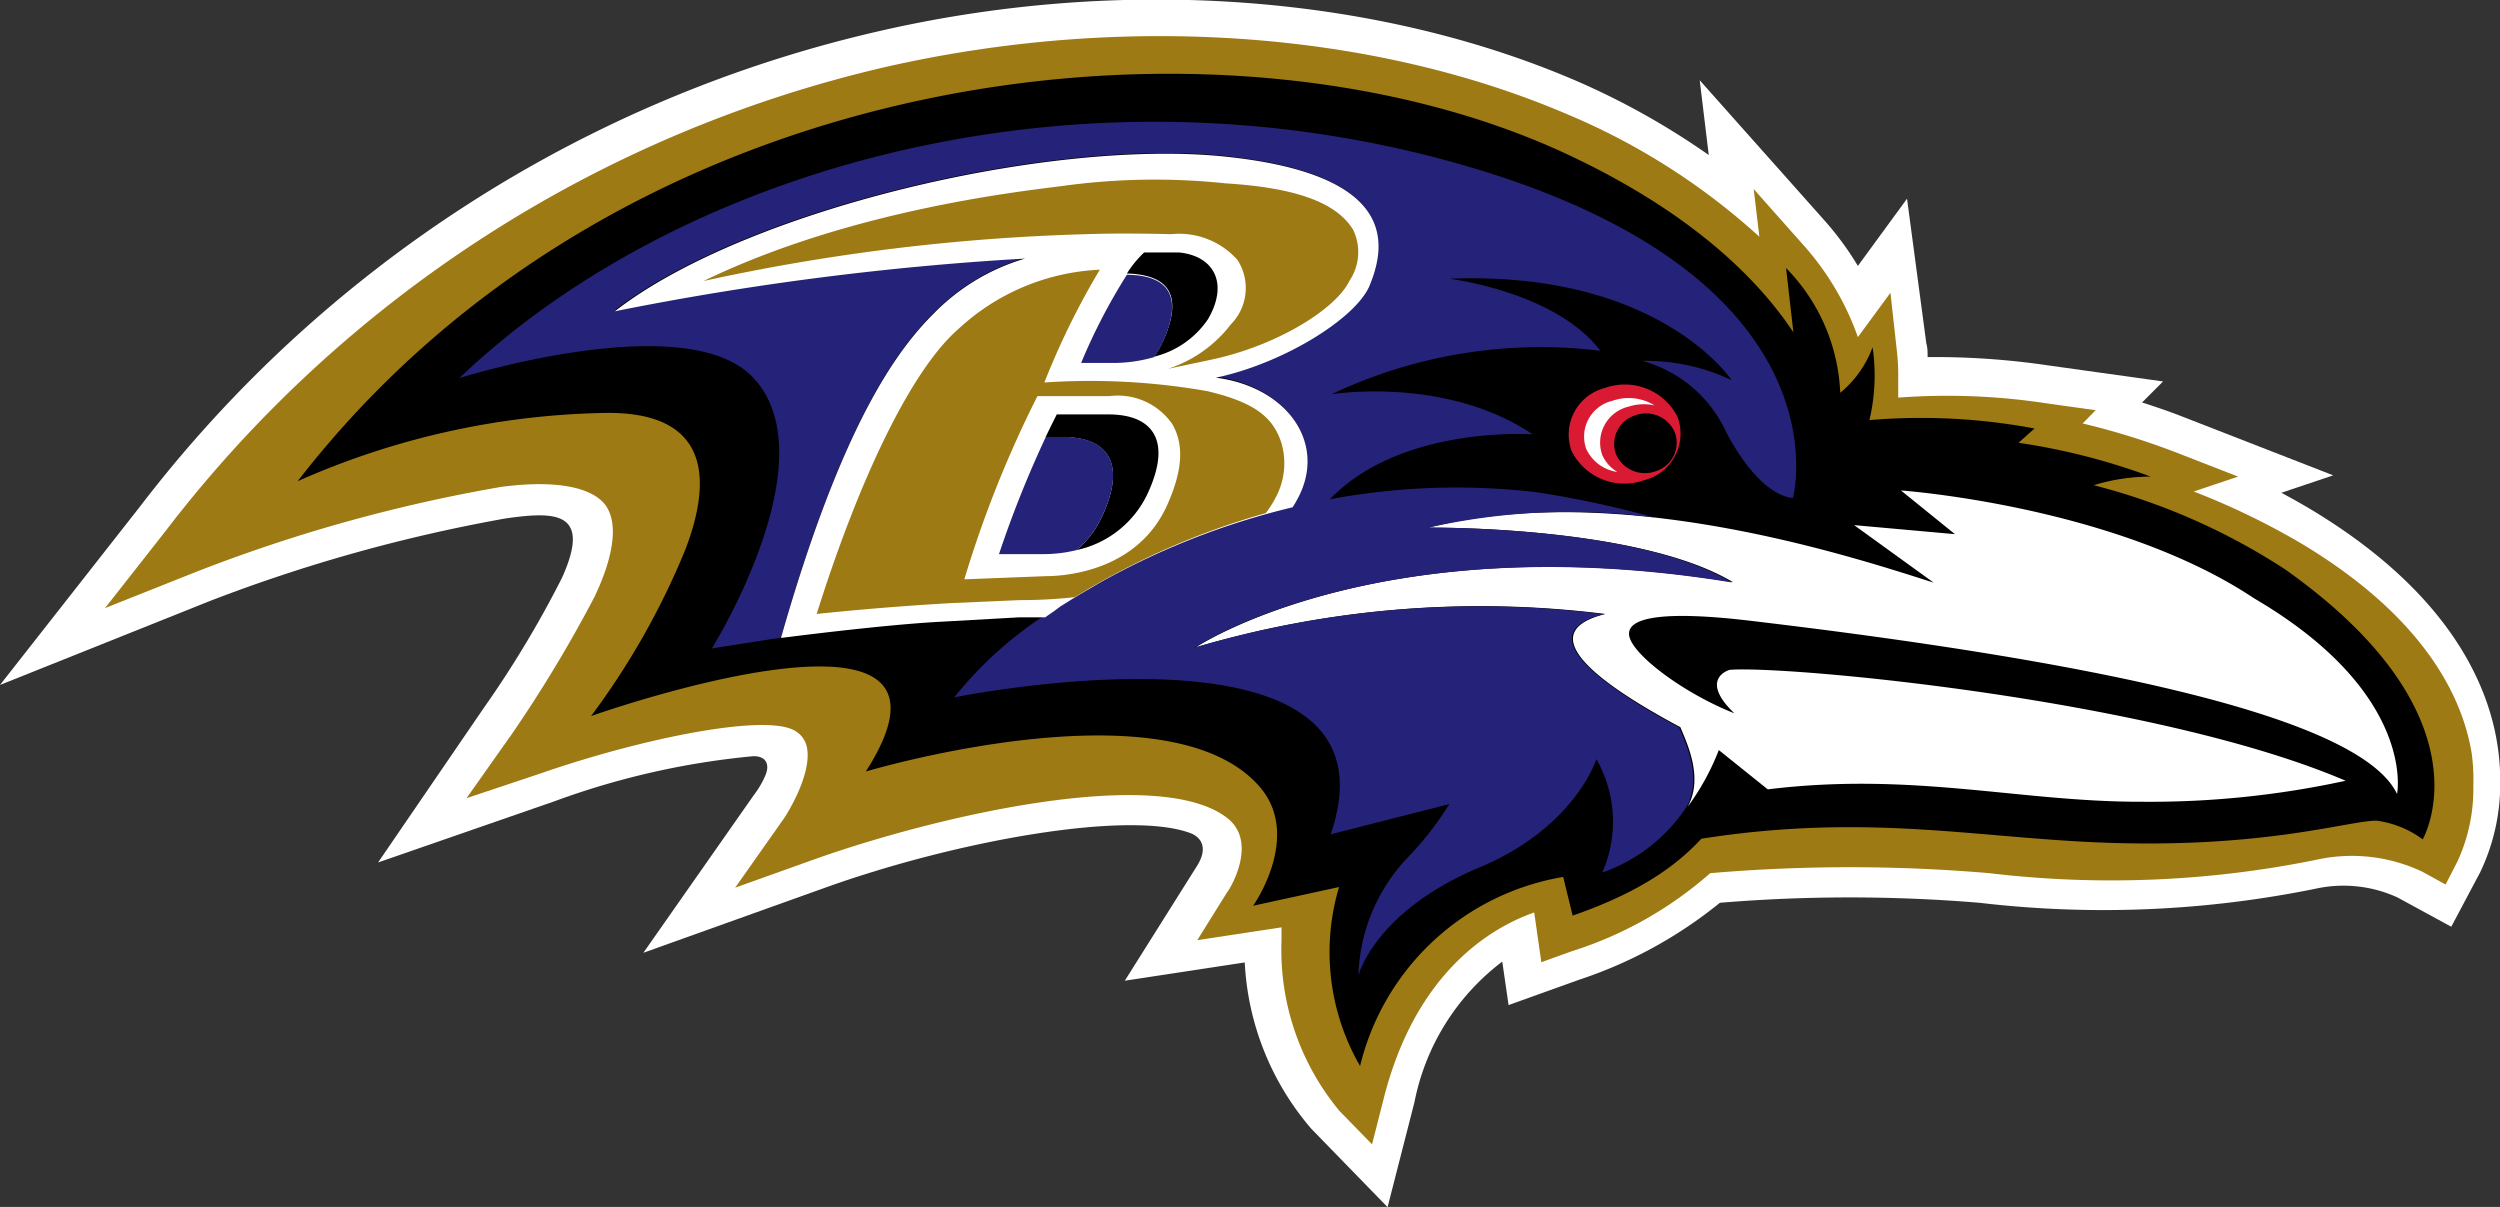 <svg xmlns="http://www.w3.org/2000/svg" viewBox="0 0 119.02 57.46"><rect x="0" y="0" width="119.02" height="57.46" fill="#333333" stroke="none"/><defs><style>.cls-1{fill:#fff;}.cls-2{fill:#9d7a13;}.cls-3{fill:#252379;}.cls-4{fill:#da1a32;}</style></defs><title>Asset 1</title><g id="Layer_2" data-name="Layer 2"><g id="Layer_1-2" data-name="Layer 1"><path class="cls-1" d="M118.88,35.35c-.48-2.93-2.42-7.24-8.9-11.12-.44-.26-.9-.52-1.37-.77l2.47-.83-7.19-2.8c-.61-.24-1.26-.46-1.91-.67l1-1-5.51-.77a37,37,0,0,0-5.7-.39c0-.23,0-.45-.06-.64l-.92-6.9-2.34,3.2a14.38,14.38,0,0,0-1.56-2.13L80.92,3.82l.43,3.56A35.73,35.73,0,0,0,75,3.83c-9.56-4.1-21.65-5-33.18-2.34A61.62,61.62,0,0,0,6.67,24.11L0,32.61l10-4a76.27,76.27,0,0,1,14.08-3.93c2.33-.33,4.12-.36,2.67,2.84A49.9,49.9,0,0,1,23,33.75l-5,7.31,8.39-2.91A37.47,37.47,0,0,1,35.87,36c.65,0,.77.44.57.91a4.34,4.34,0,0,1-.55.94l-5.26,7.51,8.63-3.09c6.26-2.25,14.49-3.72,17.43-2.6.24.09,1,.5.25,1.63l-3.39,5.39,5.71-.87a13.14,13.14,0,0,0,3.17,7.92l3.63,3.73,1.28-5a11.06,11.06,0,0,1,4.18-6.69l.3,2.07,3.37-1.21a21.13,21.13,0,0,0,6.69-3.66,74.81,74.81,0,0,1,12.36,0,50.55,50.55,0,0,0,16-.67,6.19,6.19,0,0,1,3.89.41l2.57,1.4,1.38-2.6a9.73,9.73,0,0,0,.95-4.34A11,11,0,0,0,118.88,35.35Z"/><path class="cls-2" d="M117.67,35.85c-.43-2.6-2.19-6.44-8.15-10a35.15,35.15,0,0,0-5.08-2.45l2.11-.71-2.9-1.13a34.93,34.93,0,0,0-4.5-1.4l.62-.63-2.22-.31a31.32,31.32,0,0,0-7.18-.29c0-.3,0-.62,0-.94a10,10,0,0,0-.06-1.25L90,13.94l-1.55,2.11a13.08,13.08,0,0,0-2.52-4.3L83.49,9l.27,2.27a31.9,31.9,0,0,0-9.24-5.87C65.23,1.45,53.45.63,42.2,3.18A60.29,60.29,0,0,0,7.86,25.31L5,28.95,9.3,27.24a74.87,74.87,0,0,1,14.56-4.06c2.55-.34,4.3,0,4.95.85s.41,2.48-.52,4.41a64.07,64.07,0,0,1-3.91,6.49L22.21,38,25.8,36.8c4.73-1.64,10.68-2.86,12.06-2a1.17,1.17,0,0,1,.56.8c.22,1.15-.77,2.89-1.13,3.41L35,42.26l3.69-1.32c5.9-2.11,16.46-4.54,19.73-2,1.51,1.16.1,3.45,0,3.54L57,44.76l2.69-.41,1.32-.2c0,.21,0,.43,0,.63a12,12,0,0,0,2.76,8.11l1.55,1.59.55-2.16c1.53-6.07,5.15-8.17,7.17-8.88.06.4.34,2.37.34,2.37l1.44-.52a18.29,18.29,0,0,0,6.6-3.72,78.06,78.06,0,0,1,13.29,0,49,49,0,0,0,15.53-.63,7.84,7.84,0,0,1,5.08.56l1.11.61L117,41a8.21,8.21,0,0,0,.75-3.57A9.44,9.44,0,0,0,117.67,35.85Z"/><path d="M108.78,27.1a30.55,30.55,0,0,0-9.1-4,9.32,9.32,0,0,1,2.71-.41,31.08,31.08,0,0,0-6.29-1.61l.76-.68A29.22,29.22,0,0,0,89,20a9.29,9.29,0,0,0,.15-3.47,5.08,5.08,0,0,1-1.54,2.17,9,9,0,0,0-2.58-5.94l.35,3.06c-1.66-2.5-4.81-5.69-10.78-8.48C58.42-.22,29.85,2.65,14.17,22.91a37.62,37.62,0,0,1,14.55-3.25c4.43-.1,5.5,2.38,3.89,6.55a36.06,36.06,0,0,1-4.47,7.88s19.12-6.78,13.08,2.64c0,0,14.44-4.32,18.77.75,2,2.35-.33,5.64-.33,5.64l4.09-.89a10.84,10.84,0,0,0,1,8.52,12,12,0,0,1,9.67-9l.45,1.84C78.37,42.38,80,41,81,39.93c7.4-1.16,12.43-.17,18.14.14,8.31.45,12.61-1,14-1a4.74,4.74,0,0,1,2.2.89S118.73,34.14,108.78,27.1Z"/><path class="cls-1" d="M102,38.17a43.73,43.73,0,0,0,9.67-1c-9-3.86-26.61-5.5-29.33-5.28,0,0-1.49.42.23,2.07-2.4-.95-4.8-2.75-5-3.66s1.58-1.24,5.73-.75c15.54,1.84,29,4.44,30.82,8.25,0,0,.95-4.77-6.8-9.31-6.63-4.42-16.82-5.14-16.82-5.14l2.57,2.08L88.27,25l3.79,2.74C88,26.44,77,22.85,68,25.12c0,0,10-.11,14.51,2.6-16.83-2.75-25.58,3.1-25.58,3.1a47.75,47.75,0,0,1,19.5-1.59c-4,1,.71,3.86,3.57,5.39.33.8,1.11,2.43.34,3.8a11.68,11.68,0,0,0,1.49-2.71l2.33,1.87C91.08,36.73,96.2,38.19,102,38.17Z"/><path class="cls-3" d="M70.13,8c-18.4-5.49-37.6-.18-48.26,10,0,0,10.73-3.38,13.95-.06,3.74,3.86-1.93,12.93-1.93,12.93l3.71-.58-.42.05c2.9-10.14,5.51-13.69,7.26-15.43a10,10,0,0,1,4.36-2.63,140,140,0,0,0-19.56,2.51c6.24-4.84,20.69-8.22,29-7.37s7.77,4.23,6.91,6.16c-.69,1.56-4.1,3.67-7.3,4.35,3.31.43,5.19,3,4,5.54a6.08,6.08,0,0,1-.35.63,35.74,35.74,0,0,0-9.25,3.63l-.27.16-.36.21-.27.16-.33.2-.27.17-.31.2-.27.17-.29.2a18.34,18.34,0,0,0-4.45,4s21.67-4.39,17.92,6.52L69,38.28a15.22,15.22,0,0,1-1.87,2.43,8.51,8.51,0,0,0-2.46,5.73s.78-3.06,5.78-5.15C75,39.38,76,36.14,76,36.14a6,6,0,0,1,.28,5.4,7.92,7.92,0,0,0,4-3.11c.77-1.37,0-3-.34-3.8-2.86-1.52-7.55-4.44-3.57-5.39a47.75,47.75,0,0,0-19.5,1.59s8.75-5.85,25.58-3.1C77.92,25,68,25.12,68,25.12a30.82,30.82,0,0,1,10.73-.49,48,48,0,0,0-5.61-1.2,32.74,32.74,0,0,0-9.81.34c3.42-3.55,9.66-3.09,9.66-3.09-4.16-2.8-9.58-1.91-9.58-1.91A23.26,23.26,0,0,1,76.19,16.7C74.07,13.89,69,13.27,69,13.27c10-.4,13.44,4.83,13.44,4.83a9.5,9.5,0,0,0-4.25-.92,6.2,6.2,0,0,1,4,3.41c1.71,3.21,3.17,3.11,3.17,3.11S88.14,13.38,70.13,8Z"/><path class="cls-1" d="M50.47,28.88l.59-.37.33-.2.27-.16.36-.21.27-.16a35.74,35.74,0,0,1,9.25-3.63,6.08,6.08,0,0,0,.35-.63c1.19-2.55-.69-5.11-4-5.54,3.2-.68,6.61-2.79,7.3-4.35C66,11.68,66.6,8.3,58.27,7.45s-22.79,2.53-29,7.37A140,140,0,0,1,48.8,12.31a10,10,0,0,0-4.36,2.63c-1.75,1.74-4.37,5.29-7.26,15.43l.42-.05c1.24-.16,5-.61,7.19-.72l3.73-.21c.4,0,.82,0,1.24,0l.14-.1.29-.2Z"/><path d="M55.36,16.26a4.91,4.91,0,0,1-.41.72,4.34,4.34,0,0,0,2.57-1.8c1-1.74.23-3-1.38-3.16H54.47a5.16,5.16,0,0,0-.82,1C55.59,13.08,56.39,14,55.36,16.26Z"/><path d="M52.47,24.58a4.63,4.63,0,0,1-1.22,1.61,4.86,4.86,0,0,0,3.38-2.68c1.24-2.66.13-3.78-1.85-3.78H50.31c-.18.36-.36.72-.53,1.08h.83C52.6,20.81,53.7,21.92,52.47,24.58Z"/><path class="cls-3" d="M51.25,26.19a4.63,4.63,0,0,0,1.22-1.61c1.24-2.66.13-3.78-1.85-3.78h-.83a51.62,51.62,0,0,0-2.23,5.58h2.13A6.48,6.48,0,0,0,51.25,26.19Z"/><path class="cls-3" d="M54.95,17a4.91,4.91,0,0,0,.41-.72c1-2.21.24-3.18-1.71-3.2a27.65,27.65,0,0,0-2.18,4.2H53A7,7,0,0,0,54.95,17Z"/><path class="cls-2" d="M64.42,10.94c-.78-1.28-2.68-2-6.06-2.21a32.13,32.13,0,0,0-7.75.12c-1.71.23-10,1.08-17.12,4.53a97.54,97.54,0,0,1,18.16-2.23c2-.07,4.09,0,4.09,0a3.72,3.72,0,0,1,3.17,1.22,2.46,2.46,0,0,1-.31,3.07,6.16,6.16,0,0,1-3,2.12l2.08-.44c3.11-.66,5.93-2.41,6.57-3.76A2.44,2.44,0,0,0,64.42,10.94Z"/><path class="cls-2" d="M51.17,28.43a35.71,35.71,0,0,1,9.09-4,5.18,5.18,0,0,0,.57-.94A3.44,3.44,0,0,0,61,21.07c-.38-1.13-1.14-1.89-3.53-2.45a32.17,32.17,0,0,0-7.75-.41,36.58,36.58,0,0,1,2.64-5.37,10.58,10.58,0,0,0-6.74,2.83c-2.29,2-4.77,7.29-6.74,13.56,3.39-.36,6.46-.52,6.46-.52l3.22-.14A23.73,23.73,0,0,0,51.17,28.43Zm-1.78-9.57h3.42a3.15,3.15,0,0,1,3,1.33c.58,1,.48,2.24-.24,3.85-1.39,3.11-4.77,3.39-5.78,3.39l-3.88.15A53.38,53.38,0,0,1,49.39,18.86Z"/><path class="cls-4" d="M79.87,19.86a2.29,2.29,0,0,1-1.59,3,2.81,2.81,0,0,1-3.46-1.39,2.29,2.29,0,0,1,1.59-3A2.81,2.81,0,0,1,79.87,19.86Z"/><path class="cls-1" d="M76.28,21.66a1.76,1.76,0,0,1,1.25-2.3,2.37,2.37,0,0,1,1.24-.06,2.34,2.34,0,0,0-2-.22,1.75,1.75,0,0,0-1.25,2.3A1.94,1.94,0,0,0,77,22.47,1.79,1.79,0,0,1,76.28,21.66Z"/><path d="M79.74,20.6a1.42,1.42,0,0,1-.9,1.83,1.5,1.5,0,0,1-1.91-.82,1.42,1.42,0,0,1,.9-1.83A1.49,1.49,0,0,1,79.74,20.6Z"/></g></g></svg>